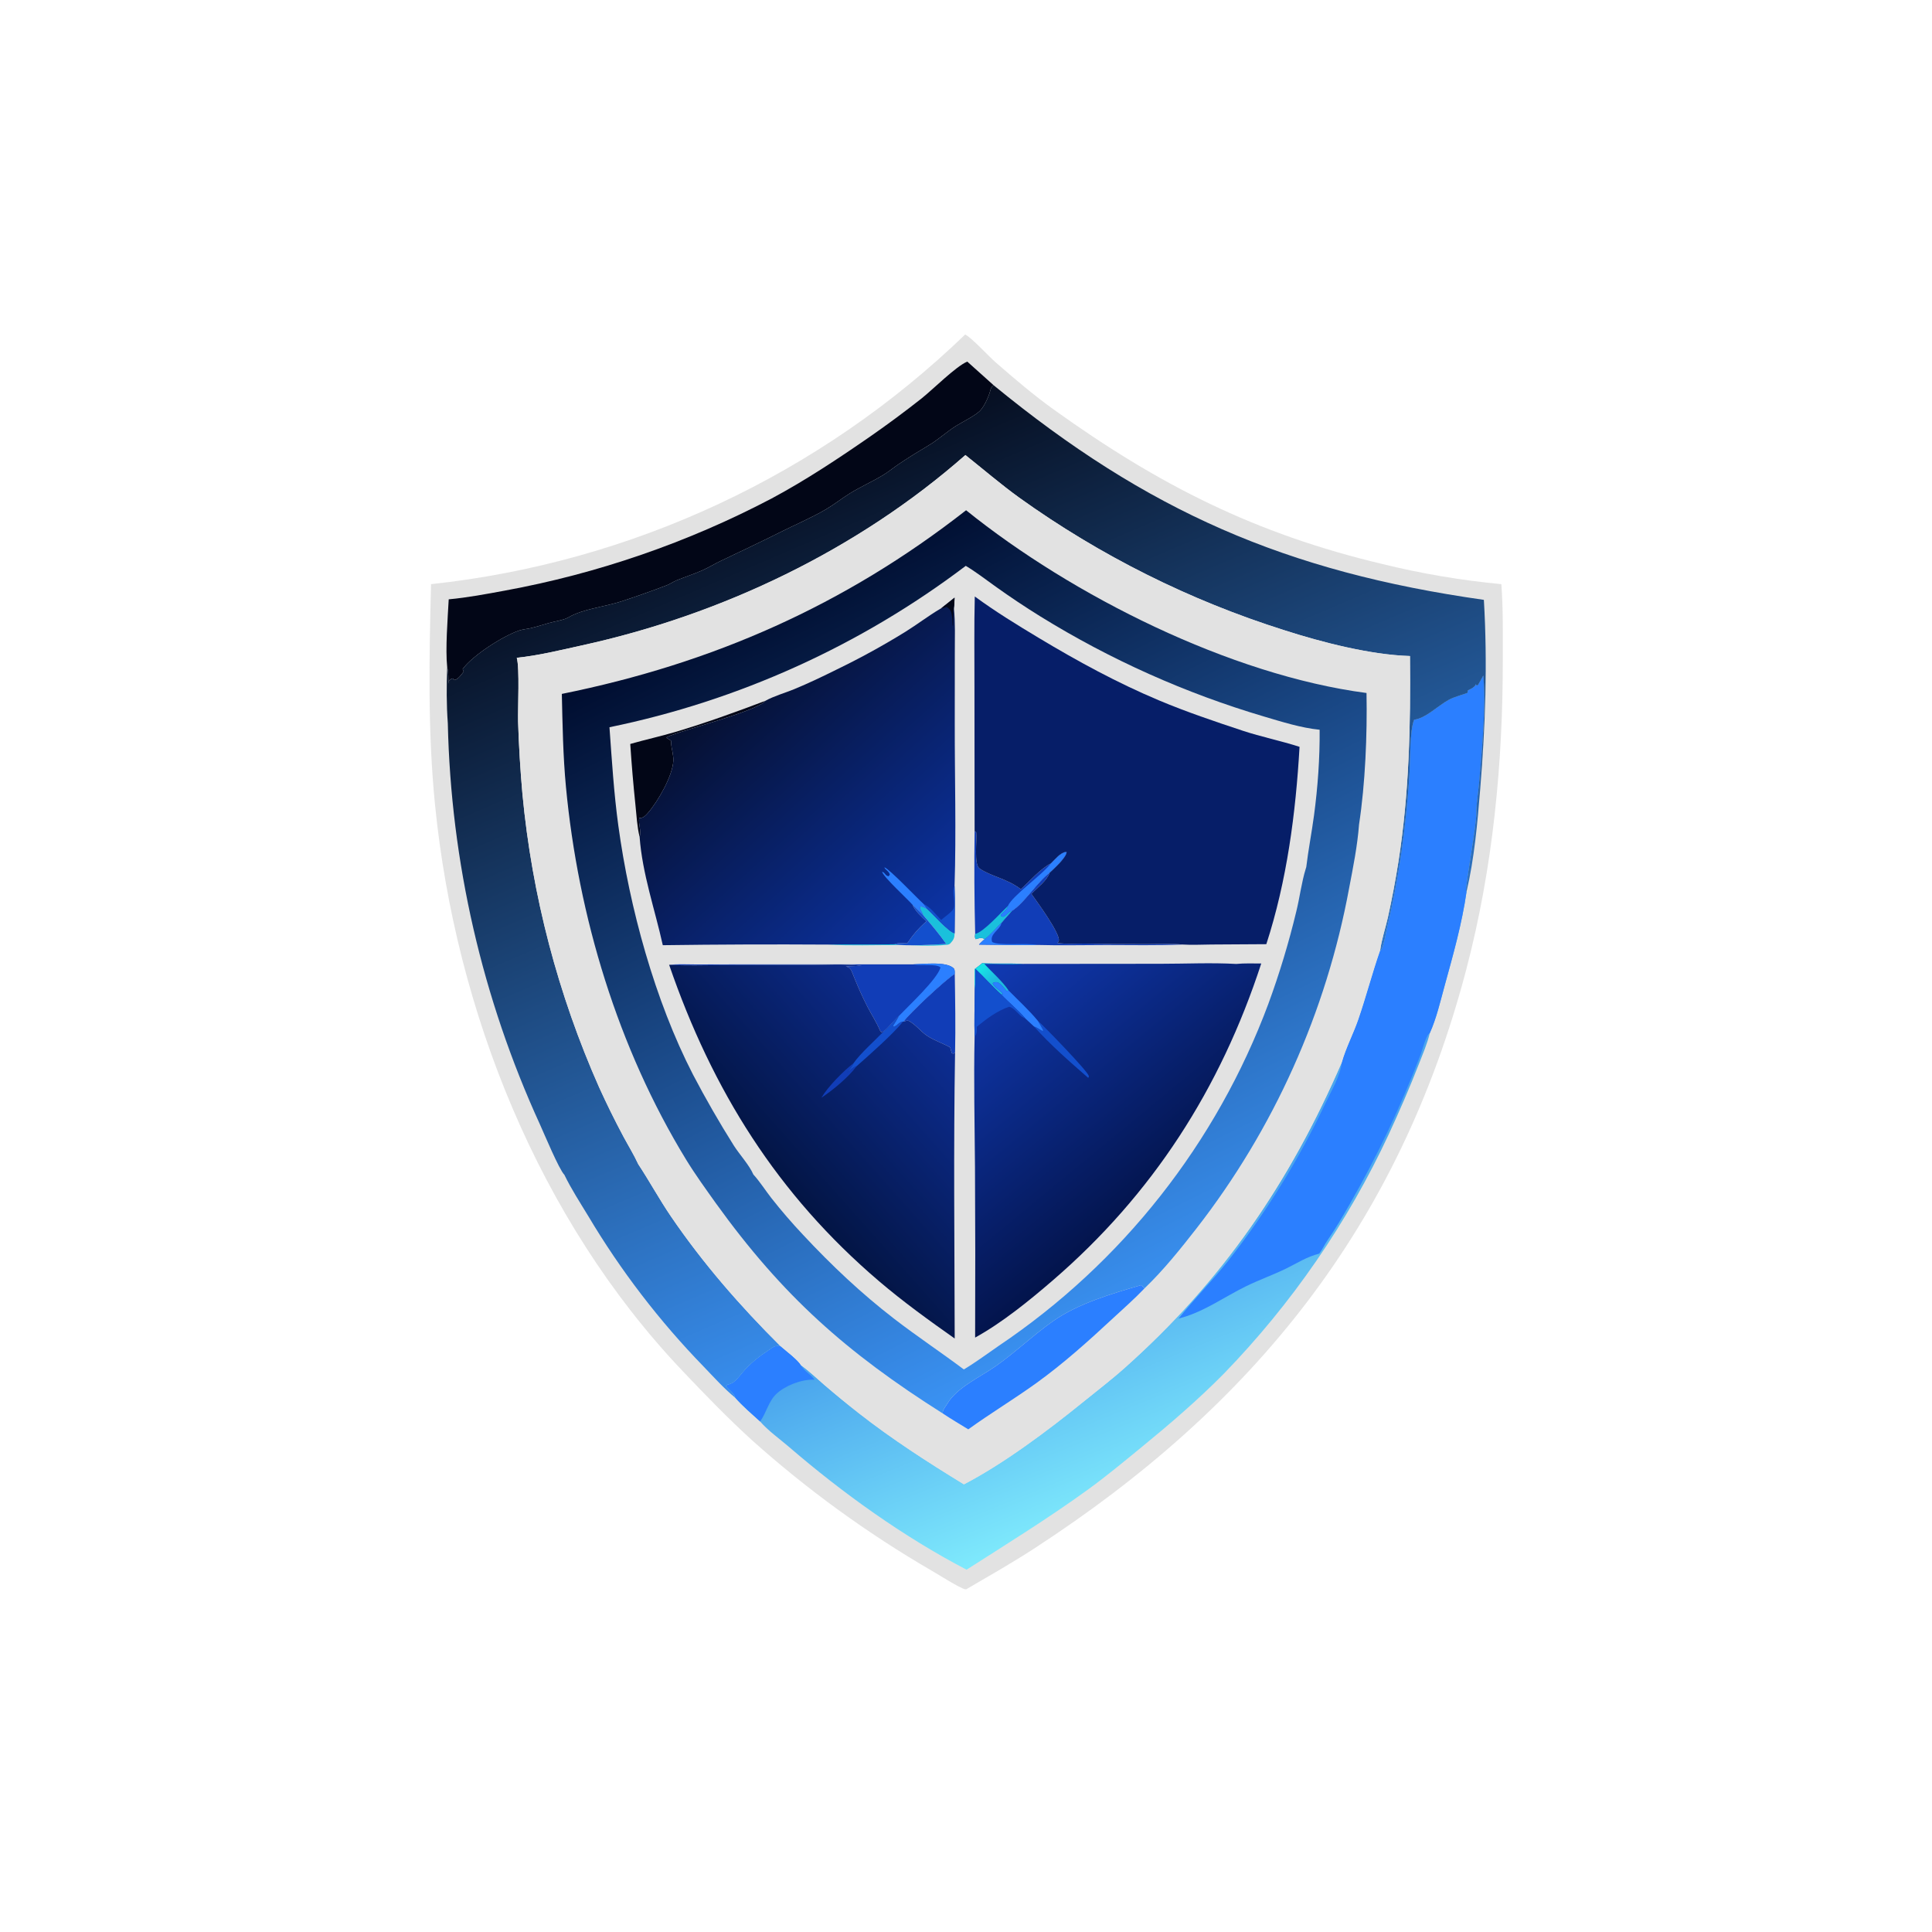 <?xml version="1.0" encoding="UTF-8" standalone="no"?>
<!DOCTYPE svg PUBLIC "-//W3C//DTD SVG 1.1//EN" "http://www.w3.org/Graphics/SVG/1.1/DTD/svg11.dtd">
<svg width="100%" height="100%" viewBox="0 0 1024 1024" version="1.1" xmlns="http://www.w3.org/2000/svg" xmlns:xlink="http://www.w3.org/1999/xlink" xml:space="preserve" xmlns:serif="http://www.serif.com/" style="fill-rule:evenodd;clip-rule:evenodd;stroke-linejoin:round;stroke-miterlimit:2;">
    <path d="M511.559,177.294C514.932,178.891 523.937,188.772 527.811,192.142C537.69,200.734 547.807,209.384 558.444,217.021C614.321,257.138 665.341,282.985 732.846,298.973C743.183,301.512 753.6,303.669 764.095,305.445C774.59,307.222 785.137,308.613 795.734,309.618C796.744,322.514 796.503,335.813 796.52,348.744C796.593,404.527 791.351,459.733 777.172,513.79C741.542,649.627 664.581,745.119 547.977,820.854C536.334,828.416 524.177,835.322 512.19,842.325C511.951,842.326 511.706,842.379 511.472,842.327C508.55,841.677 497.198,834.417 493.862,832.524C485.371,827.597 477.011,822.456 468.782,817.102C460.553,811.749 452.466,806.189 444.521,800.422C436.576,794.656 428.782,788.691 421.141,782.528C413.5,776.364 406.02,770.01 398.703,763.465C385.785,751.726 373.507,739.01 361.493,726.347C285.565,646.323 241.508,535.723 230.593,426.762C226.678,387.673 227.449,348.789 228.471,309.612C231.767,309.258 235.059,308.87 238.348,308.448C241.636,308.027 244.919,307.571 248.198,307.081C251.477,306.592 254.75,306.068 258.018,305.511C261.286,304.954 264.548,304.363 267.804,303.738C271.059,303.114 274.308,302.456 277.55,301.764C280.793,301.073 284.028,300.348 287.255,299.589C290.482,298.831 293.701,298.04 296.912,297.215C300.123,296.39 303.325,295.532 306.518,294.641C309.711,293.75 312.894,292.827 316.069,291.87C319.243,290.913 322.407,289.924 325.56,288.902C328.714,287.88 331.857,286.825 334.988,285.738C338.12,284.651 341.24,283.532 344.349,282.381C347.458,281.23 350.555,280.047 353.639,278.832C356.724,277.617 359.795,276.37 362.854,275.091C365.913,273.812 368.958,272.502 371.989,271.161C375.02,269.82 378.038,268.447 381.041,267.043C384.044,265.639 387.033,264.204 390.007,262.739C392.98,261.274 395.938,259.778 398.881,258.251C401.824,256.725 404.75,255.168 407.661,253.581C410.572,251.994 413.466,250.378 416.343,248.731C419.22,247.084 422.08,245.408 424.923,243.702C427.766,241.997 430.59,240.262 433.397,238.498C436.204,236.734 438.992,234.941 441.762,233.119C444.532,231.298 447.283,229.448 450.014,227.569C452.745,225.691 455.457,223.785 458.15,221.85C460.842,219.916 463.514,217.954 466.166,215.965C468.817,213.975 471.448,211.958 474.059,209.915C476.669,207.871 479.258,205.8 481.825,203.703C484.392,201.606 486.938,199.482 489.461,197.332C491.985,195.183 494.486,193.007 496.965,190.805C499.444,188.604 501.899,186.377 504.332,184.125C506.765,181.873 509.174,179.596 511.559,177.294Z" style="fill:rgb(226,226,226);fill-rule:nonzero;"/>
    <path d="M512.669,191.652L526.645,204.186C525.967,204.885 525.331,205.269 525.097,206.228C524.264,209.649 522.162,214.55 519.822,217.294C517.421,220.109 510.059,223.636 506.695,225.76C501.658,228.94 497.283,233.054 492.168,236.079C486.779,239.266 481.547,242.489 476.348,245.993C473.659,247.806 471.113,249.92 468.357,251.614C462.608,255.15 456.343,257.883 450.587,261.418C446.246,264.085 442.247,267.319 437.852,269.897C430.015,274.493 421.353,278.162 413.204,282.234C402.849,287.409 392.427,292.333 381.979,297.312C378.587,298.928 375.393,300.899 371.948,302.415C367.621,304.319 363.109,305.767 358.732,307.54C356.858,308.3 355.223,309.504 353.337,310.226C345.38,313.271 337.141,316.203 329.029,318.835C320.763,321.518 308.806,322.793 301.489,327.118C298.818,328.697 294.074,329.312 291.003,330.19C287.828,331.098 284.664,332.124 281.453,332.896C279.434,333.381 277.179,333.515 275.235,334.161C266.756,336.976 250.475,347.385 245.232,354.591C245.573,355.608 245.362,355.174 245.805,355.92C244.697,357.346 242.978,359.882 241.132,360.366C241,360.401 240.86,360.398 240.723,360.414L240.102,359.572C238.94,359.854 238.746,360.027 237.859,360.846L237.708,362.42C237.566,359.734 237.785,356.237 237.026,353.711C236.004,343.91 237.286,327.893 237.829,317.657C247.781,316.735 257.713,314.859 267.535,313.045C273.688,311.916 279.818,310.672 285.925,309.313C292.032,307.953 298.11,306.478 304.161,304.889C310.212,303.3 316.231,301.597 322.218,299.78C328.205,297.963 334.155,296.034 340.068,293.993C345.982,291.952 351.855,289.8 357.688,287.537C363.52,285.274 369.308,282.902 375.051,280.42C380.794,277.939 386.488,275.35 392.133,272.653C397.778,269.957 403.371,267.155 408.91,264.247C427.099,254.509 444.443,242.984 461.388,231.245C470.603,224.836 479.616,218.155 488.429,211.204C494.537,206.348 506.591,194.228 512.669,191.652Z" style="fill:rgb(2,6,23);fill-rule:nonzero;"/>
    <path d="M731.511,503.665L732.103,503.551C733.994,499.564 734.384,495.024 735.401,490.775C741.639,464.727 745.085,438.351 746.988,411.654C747.503,404.432 747.086,387.253 749.544,381.465C755.781,380.698 762.35,373.872 767.974,370.883C770.878,369.339 774.747,368.405 777.864,367.224C777.873,366.396 777.832,366.83 778.014,365.923C779.325,365.284 781.074,364.581 781.919,363.316C782.056,363.11 782.122,362.866 782.223,362.641L782.533,363.292L783.322,363.187C784.311,361.502 785.263,359.798 786.179,358.073C786.19,358.463 786.194,358.855 786.231,359.243C787.694,374.426 785.319,398.8 783.976,414.58C783.518,419.96 782.414,425.828 782.481,431.156C782.557,437.258 776.498,470.239 777.032,471.972C777.107,472.217 777.201,472.456 777.285,472.698C774.891,489.462 770.2,506.04 765.709,522.34C763.425,530.631 761.363,539.732 757.815,547.572C756.51,553.139 754.087,558.669 752.014,563.996C747.11,576.597 741.786,588.773 736.13,601.056C733.404,606.909 730.557,612.702 727.589,618.435C724.621,624.168 721.534,629.837 718.329,635.442C715.124,641.047 711.804,646.582 708.368,652.047C704.932,657.513 701.383,662.905 697.722,668.223C694.061,673.54 690.29,678.779 686.41,683.939C682.53,689.1 678.544,694.177 674.452,699.17C670.36,704.164 666.165,709.07 661.868,713.888C657.571,718.707 653.176,723.433 648.681,728.068C634.755,742.182 619.599,755.143 604.261,767.682C595.259,775.04 586.273,782.504 576.864,789.336C555.933,804.536 534.061,818.044 512.292,831.969C478.628,814.337 446.838,791.551 418.095,766.821C413.243,762.647 407.02,758.228 402.884,753.414C398.439,749.388 393.758,745.391 389.777,740.904C389.417,738.897 386.226,736.29 384.803,734.779L385.344,734.02C386.654,733.707 388.032,733.239 389.085,732.363C391.203,730.6 392.913,728.102 394.78,726.067C398.515,721.997 402.659,718.728 407.263,715.72C408.275,715.059 410.025,713.641 411.183,713.487C411.364,713.463 411.548,713.489 411.731,713.481C412.343,713.456 412.955,713.412 413.568,713.384C416.355,715.828 422.892,720.731 424.556,723.599C428.874,726.649 432.884,730.571 436.899,734.021C442.873,739.152 448.96,744.145 455.16,749.001C472.87,762.862 491.729,775.012 510.893,786.729C531.811,775.881 555.318,758.29 573.561,743.496C581.056,737.418 588.783,731.537 595.99,725.119C648.06,678.744 683.593,626.726 711.213,562.957C713.348,555.394 717.263,547.995 719.846,540.519C724.055,528.335 727.265,515.807 731.511,503.665Z" style="fill:url(#_Linear1);fill-rule:nonzero;"/>
    <path d="M413.568,713.384C416.355,715.828 422.892,720.731 424.556,723.599C424.63,723.73 424.703,723.862 424.779,723.992C426.58,727.056 429.82,728.419 431.72,731.277C431.541,731.27 431.362,731.26 431.183,731.255C424.728,731.076 416.135,734.392 411.443,738.845C407.33,742.748 406.147,748.93 402.884,753.414C398.439,749.388 393.758,745.391 389.777,740.904C389.417,738.897 386.226,736.29 384.803,734.779L385.344,734.02C386.654,733.707 388.032,733.239 389.085,732.363C391.203,730.6 392.913,728.102 394.78,726.067C398.515,721.997 402.659,718.728 407.263,715.72C408.275,715.059 410.025,713.641 411.183,713.487C411.364,713.463 411.548,713.489 411.731,713.481C412.343,713.456 412.955,713.412 413.568,713.384Z" style="fill:rgb(43,127,255);fill-rule:nonzero;"/>
    <path d="M731.511,503.665L732.103,503.551C733.994,499.564 734.384,495.024 735.401,490.775C741.639,464.727 745.085,438.351 746.988,411.654C747.503,404.432 747.086,387.253 749.544,381.465C755.781,380.698 762.35,373.872 767.974,370.883C770.878,369.339 774.747,368.405 777.864,367.224C777.873,366.396 777.832,366.83 778.014,365.923C779.325,365.284 781.074,364.581 781.919,363.316C782.056,363.11 782.122,362.866 782.223,362.641L782.533,363.292L783.322,363.187C784.311,361.502 785.263,359.798 786.179,358.073C786.19,358.463 786.194,358.855 786.231,359.243C787.694,374.426 785.319,398.8 783.976,414.58C783.518,419.96 782.414,425.828 782.481,431.156C782.557,437.258 776.498,470.239 777.032,471.972C777.107,472.217 777.201,472.456 777.285,472.698C774.891,489.462 770.2,506.04 765.709,522.34C763.425,530.631 761.363,539.732 757.815,547.572C755.845,548.591 753.939,556.4 753.019,558.811C742.442,586.521 730.027,612.644 715.295,638.398C711.546,644.951 707.918,651.126 703.65,657.314C702.053,659.629 700.939,662.2 699.224,664.456C692.615,666.116 687.762,669.377 681.761,672.314C674.75,675.745 667.331,678.347 660.327,681.786C649.275,687.211 638.18,695.17 626.277,698.416C625.727,698.566 625.181,698.73 624.633,698.887C632.938,688.501 642.348,679.001 650.683,668.602C655.75,662.166 660.632,655.592 665.328,648.88C670.024,642.169 674.527,635.33 678.837,628.364C683.147,621.399 687.257,614.317 691.167,607.119C695.078,599.921 698.782,592.619 702.28,585.212C705.376,578.612 710.485,570.154 711.213,562.957C713.348,555.394 717.263,547.995 719.846,540.519C724.055,528.335 727.265,515.807 731.511,503.665Z" style="fill:rgb(43,127,255);fill-rule:nonzero;"/>
    <path d="M526.645,204.186C608.073,270.974 681.627,303.092 786.48,317.935C788.461,351.488 787.284,384.67 784.549,418.149C783.066,436.297 781.452,454.938 777.285,472.698C777.201,472.456 777.107,472.217 777.032,471.972C776.498,470.239 782.557,437.258 782.481,431.156C782.414,425.828 783.518,419.96 783.976,414.58C785.319,398.8 787.694,374.426 786.231,359.243C786.194,358.855 786.19,358.463 786.179,358.073C785.263,359.798 784.311,361.502 783.322,363.187L782.533,363.292L782.223,362.641C782.122,362.866 782.056,363.11 781.919,363.316C781.074,364.581 779.325,365.284 778.014,365.923C777.832,366.83 777.873,366.396 777.864,367.224C774.747,368.405 770.878,369.339 767.974,370.883C762.35,373.872 755.781,380.698 749.544,381.465C747.086,387.253 747.503,404.432 746.988,411.654C745.085,438.351 741.639,464.727 735.401,490.775C734.384,495.024 733.994,499.564 732.103,503.551L731.511,503.665C732.307,497.838 734.333,491.846 735.644,486.079C737.795,476.344 739.646,466.552 741.199,456.703C746.884,420.453 747.696,384.303 747.31,347.711C726.438,347.085 700.774,340.473 680.842,334.071C674.568,332.093 668.336,329.992 662.145,327.768C655.954,325.543 649.81,323.197 643.712,320.73C637.614,318.263 631.567,315.676 625.572,312.97C619.577,310.263 613.637,307.44 607.753,304.499C601.869,301.558 596.045,298.501 590.282,295.33C584.519,292.159 578.82,288.875 573.187,285.478C567.554,282.081 561.99,278.575 556.495,274.958C551,271.341 545.579,267.617 540.232,263.786C530.404,256.675 521.172,248.731 511.678,241.184C454.639,291.39 382.681,325.789 308.612,342.033C297.227,344.53 285.517,347.46 273.905,348.631C275.482,354.318 274.43,374.764 274.596,382.395C274.996,395.268 275.769,408.119 276.914,420.947C277.547,427.644 278.316,434.325 279.219,440.991C280.122,447.657 281.16,454.302 282.332,460.926C283.504,467.55 284.809,474.148 286.248,480.719C287.687,487.29 289.257,493.83 290.96,500.338C292.663,506.845 294.497,513.316 296.462,519.75C298.427,526.183 300.52,532.574 302.743,538.923C304.966,545.272 307.317,551.574 309.794,557.828C312.271,564.082 314.874,570.283 317.603,576.432C321.577,585.173 325.823,593.779 330.34,602.252C332.945,607.124 335.966,611.993 338.262,617.001C344.286,626.135 349.512,635.781 355.684,644.829C372.626,669.663 392.282,692.216 413.568,713.384C412.955,713.412 412.343,713.456 411.731,713.481C411.548,713.489 411.364,713.463 411.183,713.487C410.025,713.641 408.275,715.059 407.263,715.72C402.659,718.728 398.515,721.997 394.78,726.067C392.913,728.102 391.203,730.6 389.085,732.363C388.032,733.239 386.654,733.707 385.344,734.02L384.803,734.779C386.226,736.29 389.417,738.897 389.777,740.904C383.794,736.003 378.358,729.954 373.01,724.38C367.146,718.352 361.464,712.157 355.965,705.796C350.465,699.434 345.157,692.916 340.041,686.242C334.924,679.569 330.008,672.751 325.292,665.788C320.576,658.825 316.069,651.73 311.77,644.502C307.437,637.356 302.77,630.197 299.129,622.674C296.293,619.8 288.508,601.093 286.21,596.027C284.303,591.864 282.45,587.678 280.649,583.468C278.849,579.258 277.103,575.026 275.411,570.771C273.718,566.517 272.08,562.242 270.497,557.946C268.913,553.65 267.384,549.334 265.911,544.999C264.438,540.664 263.02,536.311 261.657,531.94C260.294,527.569 258.987,523.181 257.736,518.776C256.485,514.371 255.291,509.952 254.152,505.517C253.013,501.082 251.932,496.634 250.907,492.171C249.882,487.708 248.914,483.234 248.003,478.747C247.092,474.26 246.238,469.762 245.441,465.253C244.644,460.744 243.905,456.226 243.224,451.698C242.543,447.17 241.919,442.634 241.353,438.091C240.787,433.548 240.279,428.998 239.829,424.441C239.379,419.884 238.987,415.323 238.653,410.757C238.32,406.19 238.044,401.62 237.827,397.047C237.609,392.473 237.45,387.897 237.349,383.32C236.629,373.57 236.649,363.476 237.026,353.711C237.785,356.237 237.566,359.734 237.708,362.42L237.859,360.846C238.746,360.027 238.94,359.854 240.102,359.572L240.723,360.414C240.86,360.398 241,360.401 241.132,360.366C242.978,359.882 244.697,357.346 245.805,355.92C245.362,355.174 245.573,355.608 245.232,354.591C250.475,347.385 266.756,336.976 275.235,334.161C277.179,333.515 279.434,333.381 281.453,332.896C284.664,332.124 287.828,331.098 291.003,330.19C294.074,329.312 298.818,328.697 301.489,327.118C308.806,322.793 320.763,321.518 329.029,318.835C337.141,316.203 345.38,313.271 353.337,310.226C355.223,309.504 356.858,308.3 358.732,307.54C363.109,305.767 367.621,304.319 371.948,302.415C375.393,300.899 378.587,298.928 381.979,297.312C392.427,292.333 402.849,287.409 413.204,282.234C421.353,278.162 430.015,274.493 437.852,269.897C442.247,267.319 446.246,264.085 450.587,261.418C456.343,257.883 462.608,255.15 468.357,251.614C471.113,249.92 473.659,247.806 476.348,245.993C481.547,242.489 486.779,239.266 492.168,236.079C497.283,233.054 501.658,228.94 506.695,225.76C510.059,223.636 517.421,220.109 519.822,217.294C522.162,214.55 524.264,209.649 525.097,206.228C525.331,205.269 525.967,204.885 526.645,204.186Z" style="fill:url(#_Linear2);fill-rule:nonzero;"/>
    <path d="M511.678,241.184C521.172,248.731 530.404,256.675 540.232,263.786C545.579,267.617 551,271.341 556.495,274.958C561.99,278.575 567.554,282.081 573.187,285.478C578.82,288.875 584.519,292.159 590.282,295.33C596.045,298.501 601.869,301.558 607.753,304.499C613.637,307.44 619.577,310.263 625.572,312.97C631.567,315.676 637.614,318.263 643.712,320.73C649.81,323.197 655.954,325.543 662.145,327.768C668.336,329.992 674.568,332.093 680.842,334.071C700.774,340.473 726.438,347.085 747.31,347.711C747.696,384.303 746.884,420.453 741.199,456.703C739.646,466.552 737.795,476.344 735.644,486.079C734.333,491.846 732.307,497.838 731.511,503.665C727.265,515.807 724.055,528.335 719.846,540.519C717.263,547.995 713.348,555.394 711.213,562.957C683.593,626.726 648.06,678.744 595.99,725.119C588.783,731.537 581.056,737.418 573.561,743.496C555.318,758.29 531.811,775.881 510.893,786.729C491.729,775.012 472.87,762.862 455.16,749.001C448.96,744.145 442.873,739.152 436.899,734.021C432.884,730.571 428.874,726.649 424.556,723.599C422.892,720.731 416.355,715.828 413.568,713.384C392.282,692.216 372.626,669.663 355.684,644.829C349.512,635.781 344.286,626.135 338.262,617.001C335.966,611.993 332.945,607.124 330.34,602.252C325.823,593.779 321.577,585.173 317.603,576.432C314.874,570.283 312.271,564.082 309.794,557.828C307.317,551.574 304.966,545.272 302.743,538.923C300.52,532.574 298.427,526.183 296.462,519.75C294.497,513.316 292.663,506.845 290.96,500.338C289.257,493.83 287.687,487.29 286.248,480.719C284.809,474.148 283.504,467.55 282.332,460.926C281.16,454.302 280.122,447.657 279.219,440.991C278.316,434.325 277.547,427.644 276.914,420.947C275.769,408.119 274.996,395.268 274.596,382.395C274.43,374.764 275.482,354.318 273.905,348.631C285.517,347.46 297.227,344.53 308.612,342.033C382.681,325.789 454.639,291.39 511.678,241.184Z" style="fill:rgb(226,226,226);fill-rule:nonzero;"/>
    <path d="M499.652,749.135C499.54,747.221 501.158,745.541 502.102,743.959C507.237,735.353 519.499,729.86 527.591,724.185C538.271,716.695 547.564,707.652 558.237,700.148C571.485,690.834 589.496,685.601 604.896,681.114C605.455,681.708 606.028,682.287 606.616,682.852C601.335,688.431 595.472,693.528 589.843,698.76C576.914,710.777 563.779,722.59 549.449,732.936C537.597,741.494 525.018,749.049 513.204,757.58C508.702,754.778 504.049,752.091 499.652,749.135Z" style="fill:rgb(43,127,255);fill-rule:nonzero;"/>
    <path d="M512.047,270.445C568.383,315.82 652.244,357.833 724.282,367.304C724.695,389.363 723.63,415.371 720.317,437.028C719.471,448.297 717.198,459.576 715.078,470.663C714.324,474.755 713.509,478.835 712.632,482.903C711.755,486.971 710.818,491.025 709.821,495.065C708.823,499.104 707.765,503.128 706.647,507.137C705.529,511.145 704.351,515.135 703.113,519.108C701.876,523.081 700.579,527.035 699.223,530.969C697.867,534.903 696.453,538.816 694.98,542.708C693.507,546.599 691.976,550.468 690.387,554.314C688.798,558.16 687.152,561.981 685.449,565.778C683.746,569.575 681.987,573.345 680.171,577.089C678.355,580.833 676.483,584.549 674.556,588.237C672.629,591.925 670.647,595.583 668.61,599.212C666.573,602.841 664.483,606.438 662.339,610.005C660.194,613.571 657.997,617.104 655.747,620.604C653.497,624.105 651.195,627.571 648.841,631.002C646.487,634.434 644.082,637.83 641.627,641.189C639.172,644.548 636.667,647.87 634.112,651.155C625.631,662.028 616.586,673.318 606.616,682.852C606.028,682.287 605.455,681.707 604.896,681.114C589.496,685.601 571.485,690.834 558.237,700.148C547.564,707.652 538.271,716.695 527.591,724.185C519.499,729.86 507.237,735.353 502.102,743.959C501.158,745.541 499.54,747.221 499.652,749.135C448.632,716.854 414.855,686.941 379.393,637.698C374.027,630.146 368.513,622.574 363.679,614.668C327.503,555.502 306.455,485.778 299.957,416.967C298.416,400.641 298.154,384.175 297.786,367.787C377.771,351.646 447.778,320.731 512.047,270.445Z" style="fill:url(#_Linear3);fill-rule:nonzero;"/>
    <path d="M511.872,299.914C517.368,303.186 522.466,307.181 527.678,310.883C535.428,316.43 543.352,321.714 551.451,326.737C556.071,329.593 560.737,332.371 565.449,335.072C570.161,337.773 574.917,340.394 579.716,342.937C584.515,345.48 589.356,347.942 594.237,350.324C599.118,352.705 604.038,355.005 608.995,357.223C613.953,359.442 618.946,361.577 623.975,363.629C629.004,365.681 634.065,367.649 639.159,369.533C644.253,371.416 649.377,373.215 654.531,374.928C659.685,376.641 664.866,378.269 670.074,379.81C679.659,382.639 689.462,385.762 699.437,386.789C699.565,401.821 698.443,417.297 696.452,432.196C695.228,441.354 693.432,450.447 692.339,459.618L692.082,460.424C689.841,467.627 688.916,475.588 687.091,482.969C683.097,499.64 678.145,516.02 672.235,532.111C671.382,534.398 670.508,536.676 669.612,538.945C668.715,541.215 667.797,543.476 666.856,545.727C665.916,547.979 664.954,550.221 663.97,552.454C662.986,554.687 661.98,556.911 660.953,559.124C659.926,561.338 658.877,563.541 657.808,565.734C656.738,567.927 655.647,570.11 654.534,572.282C653.422,574.454 652.289,576.615 651.135,578.766C649.981,580.916 648.806,583.054 647.61,585.181C646.414,587.308 645.198,589.424 643.961,591.528C642.724,593.631 641.467,595.723 640.19,597.802C638.913,599.881 637.615,601.948 636.298,604.002C634.981,606.056 633.643,608.097 632.286,610.125C630.929,612.153 629.553,614.168 628.156,616.169C626.76,618.17 625.345,620.158 623.91,622.132C622.475,624.106 621.022,626.066 619.549,628.011C618.076,629.957 616.584,631.888 615.074,633.805C613.564,635.722 612.035,637.624 610.488,639.511C608.941,641.398 607.375,643.269 605.792,645.126C604.209,646.983 602.607,648.824 600.988,650.65C599.369,652.475 597.732,654.285 596.077,656.079C594.423,657.873 592.751,659.651 591.062,661.412C589.373,663.173 587.668,664.918 585.945,666.646C584.222,668.375 582.483,670.086 580.727,671.78C578.971,673.475 577.199,675.152 575.41,676.812C573.621,678.472 571.817,680.115 569.997,681.74C568.176,683.365 566.34,684.973 564.489,686.562C562.637,688.151 560.77,689.723 558.888,691.276C557.006,692.829 555.109,694.364 553.197,695.88C551.285,697.397 549.359,698.894 547.418,700.373C545.477,701.852 543.521,703.312 541.552,704.753C539.583,706.194 537.6,707.616 535.603,709.019C533.606,710.422 531.596,711.805 529.572,713.168C523.407,717.392 517.267,722.01 510.855,725.83C498.67,716.705 485.958,708.262 473.909,698.97C456.419,685.483 440.736,670.658 425.673,654.519C419.79,648.284 414.196,641.8 408.893,635.065C405.694,630.975 402.776,626.315 399.296,622.501C397.227,617.634 391.949,611.883 388.999,607.257C381.252,594.954 374.006,582.362 367.263,569.481C347.079,530.272 333.654,481.098 327.723,437.591C325.356,420.228 324.288,402.905 323.031,385.451C327.297,384.574 331.55,383.638 335.79,382.643C340.03,381.648 344.255,380.595 348.466,379.482C352.677,378.369 356.871,377.198 361.049,375.969C365.227,374.74 369.387,373.452 373.529,372.107C377.671,370.762 381.794,369.359 385.897,367.899C390,366.439 394.082,364.922 398.143,363.349C402.204,361.776 406.242,360.146 410.258,358.46C414.273,356.774 418.265,355.033 422.232,353.236C426.199,351.439 430.14,349.587 434.056,347.681C437.971,345.774 441.86,343.813 445.721,341.798C449.582,339.783 453.414,337.715 457.218,335.594C461.021,333.473 464.794,331.299 468.537,329.072C472.28,326.845 475.992,324.567 479.671,322.238C483.35,319.908 486.997,317.527 490.61,315.096C494.223,312.665 497.802,310.184 501.347,307.653C504.891,305.122 508.399,302.543 511.872,299.914Z" style="fill:rgb(226,226,226);fill-rule:nonzero;"/>
    <path d="M489.328,485.058C488.815,483.451 487.483,482.149 487.679,480.435C489.234,480.47 490.199,481.115 491.498,481.87C494.526,484.534 502.717,494.012 505.962,494.668C505.922,497.082 505.432,498.159 503.726,499.964C503.104,500.621 502.577,500.691 501.717,500.78C493.273,501.661 484.051,500.925 475.539,500.908C463.376,500.883 450.931,501.366 438.796,500.653C450.579,500.42 462.374,500.777 474.152,500.483C480.622,501.594 494.5,500.707 501.524,500.306C497.781,494.956 493.568,490.013 489.328,485.058Z" style="fill:rgb(26,192,220);fill-rule:nonzero;"/>
    <path d="M483.635,479.532C485.551,481.355 487.449,483.197 489.328,485.058C493.568,490.013 497.781,494.956 501.524,500.306C494.5,500.707 480.622,501.594 474.152,500.483C475.938,499.557 478.806,499.988 480.833,500C483.923,495.47 486.88,491.927 491.044,488.325C488.355,485.746 485.134,483.005 483.635,479.532Z" style="fill:rgb(19,79,205);fill-rule:nonzero;"/>
    <path d="M478.848,541.521C481.797,537.208 501.423,518.922 506.047,516.181C506.264,530.089 506.513,544.033 506.208,557.941L505.201,558.484L504.484,558.16L503.584,555.104C499.717,552.971 495.235,551.477 491.565,549.108C488.131,546.891 485.377,543.054 481.825,541.177C480.813,540.642 479.913,541.214 478.848,541.521Z" style="fill:rgb(17,61,183);fill-rule:nonzero;"/>
    <path d="M536.337,482.782C543.251,478.327 549.446,467.754 556.344,462.535C554.813,466.968 549.805,470.427 546.667,473.78C549.434,477.657 561.941,494.633 561.208,498.64C561.108,499.186 560.845,499.324 560.455,499.791C565.323,500.51 570.538,500.056 575.463,500.127C586.38,500.346 597.299,500.435 608.219,500.396C614.307,500.409 620.685,500.047 626.728,500.616C613.325,501.191 599.813,500.895 586.395,500.89C574.215,500.884 561.944,501.191 549.774,500.845C539.484,501.024 529.17,500.773 518.879,500.663C519.744,499.606 520.863,498.699 521.863,497.766C525.103,495.384 527.899,491.782 530.872,488.985C532.623,486.865 534.508,484.837 536.337,482.782Z" style="fill:rgb(17,61,183);fill-rule:nonzero;"/>
    <path d="M521.863,497.766C525.103,495.384 527.899,491.782 530.872,488.985C530.783,489.276 530.704,489.57 530.604,489.857C529.471,493.114 524.36,495.23 525.869,499.274C529.436,501.429 544.444,499.655 549.774,500.845C539.484,501.024 529.17,500.773 518.879,500.663C519.744,499.606 520.863,498.699 521.863,497.766Z" style="fill:rgb(43,127,255);fill-rule:nonzero;"/>
    <path d="M405.662,371.447C401.532,377.237 353.442,389.026 353.259,391.025L355.671,392.607C355.68,392.936 355.685,393.264 355.699,393.593C355.834,396.828 357.019,399.883 356.891,403.159C356.575,411.211 348.605,424.987 343.293,431.024C342.231,432.231 341.013,433.484 339.348,433.57C339.16,433.579 338.972,433.554 338.784,433.547C338.278,436.933 340.059,440.438 339.008,443.587C337.677,438.241 337.37,432.276 336.809,426.793C335.68,415.986 334.761,405.16 334.052,394.317C341.935,392.046 349.967,390.314 357.848,387.974C374.076,383.155 389.844,377.45 405.662,371.447Z" style="fill:rgb(2,6,23);fill-rule:nonzero;"/>
    <path d="M516.565,440.557L517.413,441.118C517.897,445.239 516.051,458.118 519.171,460.315C525.07,464.469 533.582,465.573 541.071,471.293C545.979,466.845 551.192,460.683 556.997,457.608C558.908,455.734 562.096,451.795 564.89,451.562C565.037,451.55 565.184,451.578 565.332,451.586C565.301,454.401 558.641,460.47 556.518,462.411C556.465,462.459 556.402,462.494 556.344,462.535C549.446,467.754 543.251,478.327 536.337,482.782C534.508,484.837 532.623,486.865 530.872,488.985C527.899,491.782 525.103,495.384 521.863,497.766C521.81,497.727 521.761,497.682 521.704,497.651C520.025,496.715 518.919,497.301 517.169,497.777C516.501,496.77 516.776,496.176 516.863,495.013C516.408,476.863 516.308,458.711 516.565,440.557Z" style="fill:rgb(17,61,183);fill-rule:nonzero;"/>
    <path d="M534.185,480.221C534.148,480.391 534.132,480.567 534.074,480.73C533.525,482.252 531.517,483.833 530.376,484.978L530.64,485.577C531.339,485.813 531.541,486.103 532.23,485.702C533.754,484.816 534.533,483.107 536.337,482.782C534.508,484.837 532.623,486.865 530.872,488.985C527.899,491.782 525.103,495.384 521.863,497.766C521.81,497.727 521.761,497.682 521.704,497.651C520.025,496.715 518.919,497.301 517.169,497.777C516.501,496.77 516.776,496.176 516.863,495.013C521.207,494.101 530.395,483.794 534.185,480.221Z" style="fill:rgb(26,192,220);fill-rule:nonzero;"/>
    <path d="M556.997,457.608C558.908,455.734 562.096,451.795 564.89,451.562C565.037,451.55 565.184,451.578 565.332,451.586C565.301,454.401 558.641,460.47 556.518,462.411C556.465,462.459 556.402,462.494 556.344,462.535C549.446,467.754 543.251,478.327 536.337,482.782C534.533,483.107 533.754,484.816 532.23,485.702C531.541,486.103 531.339,485.813 530.64,485.577L530.376,484.978C531.517,483.833 533.525,482.252 534.074,480.73C534.132,480.567 534.148,480.391 534.185,480.221C536.502,474.745 552.319,463.86 556.997,457.608Z" style="fill:rgb(43,127,255);fill-rule:nonzero;"/>
    <path d="M354.652,511.354C359.332,510.876 364.33,511.196 369.046,511.183L396.91,511.113L484.217,511.115C489.414,511.013 501.716,509.441 505.475,513.234C506.193,513.958 505.991,515.197 506.047,516.181C501.423,518.922 481.797,537.208 478.848,541.521L478.611,541.449C477.532,541.686 476.983,541.914 476.186,542.65C475.39,543.386 474.734,543.8 473.769,544.29L473.291,543.669C474.425,541.999 475.438,540.33 476.38,538.544C473.488,541.097 471.259,544.346 468.294,546.755L467.212,547.09C466.488,546.494 466.699,546.809 466.334,545.96C464.507,541.711 462.017,537.916 459.891,533.822C456.668,527.615 454.046,521.439 451.491,514.961C450.999,513.711 450.359,512.935 449.098,512.47C448.837,512.373 448.57,512.292 448.306,512.203L456.697,511.873C447.513,510.74 437.682,511.388 428.41,511.422L381.884,511.543C372.858,511.563 363.658,511.927 354.652,511.354Z" style="fill:rgb(17,61,183);fill-rule:nonzero;"/>
    <path d="M484.217,511.115C489.414,511.013 501.716,509.441 505.475,513.234C506.193,513.958 505.991,515.197 506.047,516.181C501.423,518.922 481.797,537.208 478.848,541.521L478.611,541.449C477.532,541.686 476.983,541.914 476.186,542.65C475.39,543.386 474.734,543.8 473.769,544.29L473.291,543.669C474.425,541.999 475.438,540.33 476.38,538.544C481.512,533.146 496.807,518.977 498.496,512.764C496.268,510.692 487.972,511.917 484.626,511.21C484.489,511.181 484.354,511.147 484.217,511.115Z" style="fill:rgb(43,127,255);fill-rule:nonzero;"/>
    <path d="M354.652,511.354C363.658,511.927 372.858,511.563 381.884,511.543L428.41,511.422C437.682,511.388 447.513,510.74 456.697,511.873L448.306,512.203C448.57,512.292 448.837,512.373 449.098,512.47C450.359,512.935 450.999,513.711 451.491,514.961C454.046,521.439 456.668,527.615 459.891,533.822C462.017,537.916 464.507,541.711 466.334,545.96C466.699,546.809 466.488,546.494 467.212,547.09L468.294,546.755C471.259,544.346 473.488,541.097 476.38,538.544C475.438,540.33 474.425,541.999 473.291,543.669L473.769,544.29C474.734,543.8 475.39,543.386 476.186,542.65C476.983,541.914 477.532,541.686 478.611,541.449L478.848,541.521C479.913,541.214 480.813,540.642 481.825,541.177C485.377,543.054 488.131,546.891 491.565,549.108C495.235,551.477 499.717,552.971 503.584,555.104L504.484,558.16L505.201,558.484L506.208,557.941C505.346,608.404 505.914,658.967 506.01,709.44C492.319,699.797 478.675,689.938 465.92,679.068C412.062,633.17 377.528,577.902 354.652,511.354Z" style="fill:url(#_Linear4);fill-rule:nonzero;"/>
    <path d="M435.344,581.843C438.787,575.98 446.965,567.701 452.415,563.495C452.276,563.766 452.141,564.039 451.998,564.308C451.208,565.798 450.084,567.09 449.031,568.398L449.677,567.873C450.94,566.859 452.454,565.533 454.027,565.102C449.551,571.103 441.556,577.695 435.344,581.843Z" style="fill:rgb(17,61,183);fill-rule:nonzero;"/>
    <path d="M468.294,546.755C471.259,544.346 473.488,541.097 476.38,538.544C475.438,540.33 474.425,541.999 473.291,543.669L473.769,544.29C474.734,543.8 475.39,543.386 476.186,542.65C476.983,541.914 477.532,541.686 478.611,541.449C473.769,547.686 460.459,559.456 454.027,565.102C452.454,565.533 450.94,566.859 449.677,567.873L449.031,568.398C450.084,567.09 451.208,565.798 451.998,564.308C452.141,564.039 452.276,563.766 452.415,563.495C455.935,558.407 463.732,551.491 468.294,546.755Z" style="fill:rgb(19,79,205);fill-rule:nonzero;"/>
    <path d="M520.585,510.51C527.762,510.975 535.028,510.496 542.233,510.895L615.249,510.827C628.464,510.824 642.058,510.17 655.235,510.911C659.609,510.482 664.098,510.674 668.491,510.675C646.84,577.037 610.965,632.923 558.038,678.588C545.62,689.302 531.196,701.032 516.834,708.949C516.962,678.813 516.938,648.677 516.762,618.541C516.603,595.611 516.052,572.61 516.556,549.686C516.324,541.279 516.587,532.819 516.66,524.407C516.438,520.854 516.639,517.167 516.64,513.599C518.003,512.654 519.286,511.542 520.585,510.51Z" style="fill:url(#_Linear5);fill-rule:nonzero;"/>
    <path d="M520.585,510.51C527.762,510.975 535.028,510.496 542.233,510.895C535.387,511.279 528.537,510.788 521.689,510.868C525.756,515.25 531.289,520.056 534.589,524.978L533.539,525.242C531.907,523.52 530.823,521.689 528.653,520.596C527.361,520.583 527.229,520.389 526.115,521.157C527.086,523.402 530.112,524.794 531.618,526.864L530.718,527.129C525.923,522.885 521.694,517.95 517.023,513.545C516.833,517.132 517.23,520.862 516.66,524.407C516.438,520.854 516.639,517.167 516.64,513.599C518.003,512.654 519.286,511.542 520.585,510.51Z" style="fill:url(#_Linear6);fill-rule:nonzero;"/>
    <path d="M550.097,541.064C553.382,543.865 576.549,567.761 577.082,570.262C577.194,570.789 577.069,570.752 576.774,571.283C567.025,562.792 556.663,553.735 548.062,544.083C549.67,544.515 551.161,545.759 552.684,546.526L552.884,546.003C551.993,544.336 551.064,542.689 550.097,541.064Z" style="fill:rgb(19,79,205);fill-rule:nonzero;"/>
    <path d="M530.718,527.129L531.618,526.864C530.112,524.794 527.086,523.402 526.115,521.157C527.229,520.389 527.361,520.583 528.653,520.596C530.823,521.689 531.907,523.52 533.539,525.242L534.589,524.978C539.694,530.171 545.476,535.463 550.097,541.064C551.064,542.689 551.993,544.336 552.884,546.003L552.684,546.526C551.161,545.759 549.67,544.515 548.062,544.083L543.517,539.871C539.662,535.306 534.822,531.503 530.718,527.129Z" style="fill:rgb(43,127,255);fill-rule:nonzero;"/>
    <path d="M517.023,513.545C521.694,517.95 525.923,522.885 530.718,527.129C534.822,531.503 539.662,535.306 543.517,539.871C543.211,539.731 542.901,539.598 542.598,539.451C539.794,538.091 537.858,534.254 534.905,533.595C528.668,535.64 522.76,540.07 517.741,544.197C517.729,546.259 517.837,547.707 516.689,549.472C516.644,549.542 516.601,549.615 516.556,549.686C516.324,541.279 516.587,532.819 516.66,524.407C517.23,520.862 516.833,517.132 517.023,513.545Z" style="fill:rgb(19,79,205);fill-rule:nonzero;"/>
    <path d="M516.565,440.557L516.484,364.178C516.507,348.183 516.255,332.129 516.655,316.142C527.589,324.155 538.868,331.078 550.48,338.054C571.15,350.472 592.142,361.918 614.413,371.272C628.795,377.313 643.749,382.355 658.551,387.26C668.515,390.562 678.839,392.616 688.786,395.838C686.777,430.945 682.09,466.881 671.177,500.432L642.045,500.609C637,500.637 631.755,500.944 626.728,500.616C620.685,500.047 614.307,500.409 608.219,500.396C597.299,500.435 586.38,500.346 575.463,500.127C570.538,500.056 565.323,500.51 560.455,499.791C560.845,499.324 561.108,499.186 561.208,498.64C561.941,494.633 549.434,477.657 546.667,473.78C549.805,470.427 554.813,466.968 556.344,462.535C556.402,462.494 556.465,462.459 556.518,462.411C558.641,460.47 565.301,454.401 565.332,451.586C565.184,451.578 565.037,451.55 564.89,451.562C562.096,451.795 558.908,455.734 556.997,457.608C551.192,460.683 545.979,466.845 541.071,471.293C533.582,465.573 525.07,464.469 519.171,460.315C516.051,458.118 517.897,445.239 517.413,441.118L516.565,440.557Z" style="fill:rgb(6,30,104);fill-rule:nonzero;"/>
    <path d="M505.94,316.775C505.839,318.536 505.877,320.432 505.57,322.163C506.385,330.08 506.065,338.258 506.071,346.212L506.042,383.177C505.99,411.941 506.852,440.913 505.935,469.648C506.26,477.97 506.009,486.34 505.962,494.668C502.717,494.012 494.526,484.534 491.498,481.87C490.199,481.115 489.234,480.47 487.679,480.435C487.483,482.149 488.815,483.451 489.328,485.058C487.449,483.197 485.551,481.355 483.635,479.532C485.134,483.005 488.355,485.746 491.044,488.325C486.88,491.927 483.923,495.47 480.833,500C478.806,499.988 475.938,499.557 474.152,500.483C462.374,500.777 450.579,500.42 438.796,500.653C409.627,500.466 380.46,500.574 351.294,500.975C347.099,481.984 340.445,463.137 339.008,443.587C340.059,440.438 338.278,436.933 338.784,433.547C338.972,433.554 339.16,433.579 339.348,433.57C341.013,433.484 342.231,432.231 343.293,431.024C348.605,424.987 356.575,411.211 356.891,403.159C357.019,399.883 355.834,396.828 355.699,393.593C355.685,393.264 355.68,392.936 355.671,392.607L353.259,391.025C353.442,389.026 401.532,377.237 405.662,371.447C410.158,368.926 416.116,367.263 420.96,365.266C428.616,362.111 436.132,358.497 443.548,354.818C456.034,348.775 468.175,342.104 479.971,334.805C486.146,330.955 491.991,326.473 498.221,322.758L498.967,322.318L505.94,316.775Z" style="fill:url(#_Linear7);fill-rule:nonzero;"/>
    <path d="M505.94,316.775C505.839,318.536 505.877,320.432 505.57,322.163C505.037,325.088 505.258,328.484 505.152,331.476L504.916,331.613C504.829,329.526 504.772,327.326 504.352,325.279C503.991,323.523 503.195,322.62 501.703,321.692C500.994,322.006 500.504,322.144 499.718,322.242C499.468,322.273 499.217,322.292 498.967,322.318L505.94,316.775Z" style="fill:rgb(2,6,23);fill-rule:nonzero;"/>
    <path d="M498.828,487.615C500.591,486.025 503.746,483.954 505.112,482.104C507.036,479.499 504.138,472.791 505.935,469.648C506.26,477.97 506.009,486.34 505.962,494.668C502.717,494.012 494.526,484.534 491.498,481.87L489.508,479.102C492.871,480.539 496.235,484.95 498.828,487.615Z" style="fill:rgb(19,79,205);fill-rule:nonzero;"/>
    <path d="M483.635,479.532C480.59,476.086 468.558,465.163 467.512,462.077C469.073,462.299 469.112,464.257 471.001,464.428L471.631,463.567C471.318,462.464 470.816,462.02 470,461.261C469.363,460.669 469.005,460.499 468.738,459.662C471.754,460.881 485.875,475.827 489.508,479.102L491.498,481.87C490.199,481.115 489.234,480.47 487.679,480.435C487.483,482.149 488.815,483.451 489.328,485.058C487.449,483.197 485.551,481.355 483.635,479.532Z" style="fill:rgb(43,127,255);fill-rule:nonzero;"/>
    <defs>
        <linearGradient id="_Linear1" x1="0" y1="0" x2="1" y2="0" gradientUnits="userSpaceOnUse" gradientTransform="matrix(46.733,115.444,-115.444,46.733,540.908,684.436)"><stop offset="0" style="stop-color:rgb(75,166,237);stop-opacity:1"/><stop offset="1" style="stop-color:rgb(126,233,252);stop-opacity:1"/></linearGradient>
        <linearGradient id="_Linear2" x1="0" y1="0" x2="1" y2="0" gradientUnits="userSpaceOnUse" gradientTransform="matrix(174.305,400.851,-400.851,174.305,441.863,240.586)"><stop offset="0" style="stop-color:rgb(6,14,32);stop-opacity:1"/><stop offset="1" style="stop-color:rgb(56,142,238);stop-opacity:1"/></linearGradient>
        <linearGradient id="_Linear3" x1="0" y1="0" x2="1" y2="0" gradientUnits="userSpaceOnUse" gradientTransform="matrix(194.728,384.43,-384.43,194.728,443.358,293.871)"><stop offset="0" style="stop-color:rgb(0,13,47);stop-opacity:1"/><stop offset="1" style="stop-color:rgb(58,146,243);stop-opacity:1"/></linearGradient>
        <linearGradient id="_Linear4" x1="0" y1="0" x2="1" y2="0" gradientUnits="userSpaceOnUse" gradientTransform="matrix(84.313,-74.889,74.889,84.313,413.805,624.329)"><stop offset="0" style="stop-color:rgb(3,21,69);stop-opacity:1"/><stop offset="1" style="stop-color:rgb(13,45,146);stop-opacity:1"/></linearGradient>
        <linearGradient id="_Linear5" x1="0" y1="0" x2="1" y2="0" gradientUnits="userSpaceOnUse" gradientTransform="matrix(-96.436,-117.063,117.063,-96.436,612.297,633.532)"><stop offset="0" style="stop-color:rgb(3,20,76);stop-opacity:1"/><stop offset="1" style="stop-color:rgb(17,58,180);stop-opacity:1"/></linearGradient>
        <linearGradient id="_Linear6" x1="0" y1="0" x2="1" y2="0" gradientUnits="userSpaceOnUse" gradientTransform="matrix(-5.862,-7.114,7.114,-5.862,526.66,520.192)"><stop offset="0" style="stop-color:rgb(30,185,222);stop-opacity:1"/><stop offset="1" style="stop-color:rgb(24,226,229);stop-opacity:1"/></linearGradient>
        <linearGradient id="_Linear7" x1="0" y1="0" x2="1" y2="0" gradientUnits="userSpaceOnUse" gradientTransform="matrix(114.58,126.022,-126.022,114.58,383.556,362.218)"><stop offset="0" style="stop-color:rgb(5,15,46);stop-opacity:1"/><stop offset="1" style="stop-color:rgb(12,51,164);stop-opacity:1"/></linearGradient>
    </defs>
</svg>

